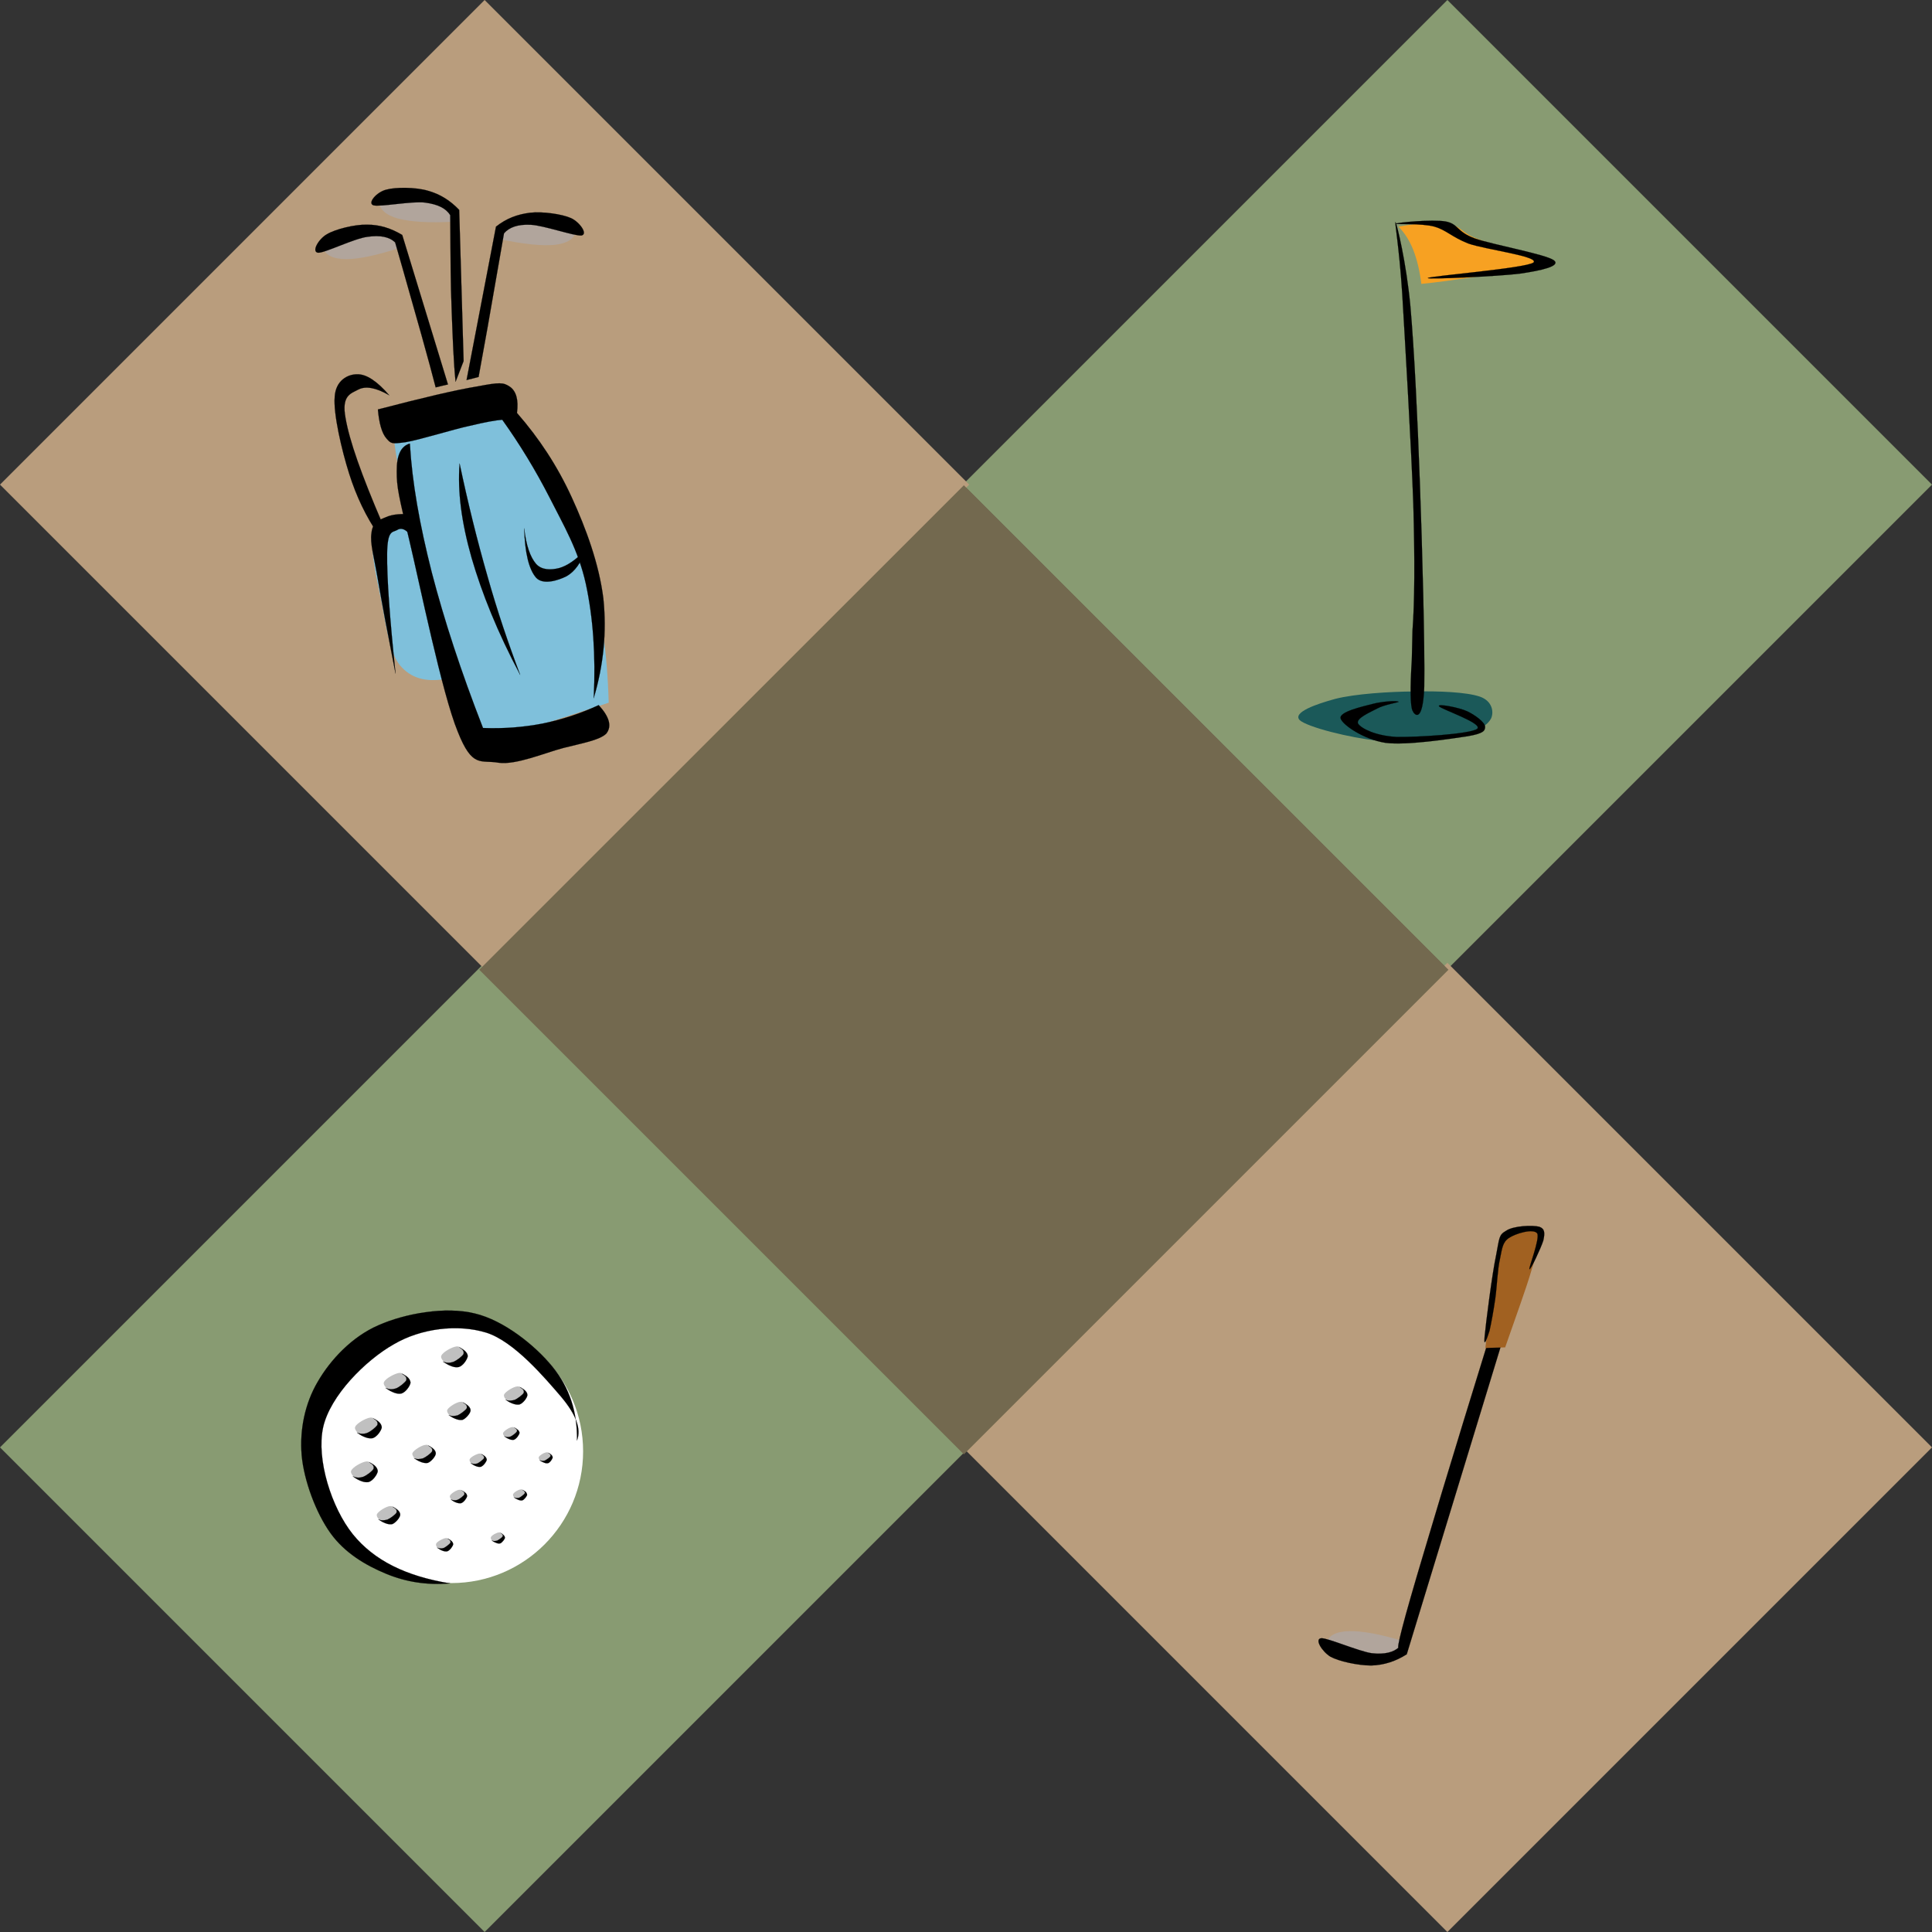 <?xml version="1.0"?><svg width="520.127" height="520.129" xmlns="http://www.w3.org/2000/svg">
 <rect width="100%" height="100%" fill="#333333" stroke="none"/>
 <switch>
  <g id="svg_1">
   <g id="Layer_1">
    <g id="svg_2">
     <path id="svg_3" fill="#889B72" d="m389.664,0l-130.464,130.464l130.464,130.464l130.463,-130.464l-130.463,-130.464z"/>
     <path id="svg_4" fill="#889B72" d="m130.464,259.2l-130.464,130.464l130.464,130.465l130.464,-130.465l-130.464,-130.464z"/>
     <path id="svg_5" fill="#B99D7D" d="m389.664,259.2l-130.464,130.464l130.464,130.465l130.463,-130.465l-130.463,-130.464z"/>
     <path id="svg_6" fill="#B99D7D" d="m130.464,0l-130.464,130.464l130.464,130.464l130.464,-130.464l-130.464,-130.464z"/>
     <path id="svg_7" fill="#7FC0DB" d="m119.808,182.808c-5.292,0.9 -9.288,-0.288 -12.132,-3.708c-2.916,-3.492 -3.78,-11.16 -4.932,-16.884c-1.188,-5.904 -3.348,-14.472 -2.052,-17.784c1.224,-3.276 4.248,-3.996 9.216,-2.016c3.276,13.464 6.588,26.928 9.9,40.392z"/>
     <path id="svg_8" fill="#7FC0DB" d="m105.84,116.316c0.684,6.66 2.304,15.3 5.004,26.316c2.664,11.052 7.56,29.448 10.944,39.24c3.276,9.648 6.156,15.516 8.784,18.18l33.3,-10.872c-0.36,-13.464 -2.052,-24.912 -4.932,-35.172c-3.06,-10.224 -8.208,-18.252 -12.528,-25.632c-4.356,-7.524 -8.604,-13.644 -13.14,-18.9l-18,3.888l-9.432,2.952z"/>
     <path id="svg_9" stroke-width="0.036" stroke-miterlimit="10" stroke="#000000" d="m101.736,110.232c0.324,3.672 1.044,6.372 2.304,7.812c1.26,1.404 1.296,1.512 5.112,1.008c3.78,-0.612 12.708,-3.42 17.208,-4.392c4.32,-1.044 7.272,-1.548 8.856,-1.656c4.716,6.588 8.964,13.572 12.744,20.952c3.708,7.344 7.74,14.112 9.756,23.22c1.944,9.036 2.7,19.152 2.124,30.78c2.664,-8.964 3.528,-17.82 2.592,-26.856c-1.152,-9.252 -4.644,-18.792 -8.532,-27.252c-3.888,-8.46 -8.748,-15.84 -14.724,-22.68c0.468,-3.564 -0.216,-5.868 -1.908,-7.056c-1.764,-1.188 -2.736,-1.224 -8.604,-0.108c-5.976,0.972 -14.904,3.096 -26.928,6.228z"/>
     <path id="svg_10" stroke-width="0.036" stroke-miterlimit="10" stroke="#000000" d="m161.172,189.828c-4.896,2.268 -9.936,3.924 -15.12,4.968c-5.256,1.008 -10.548,1.404 -16.02,1.188c-5.976,-15.336 -10.44,-29.016 -13.788,-41.868c-3.276,-12.888 -5.292,-24.228 -5.904,-34.704c-2.34,0.684 -3.564,2.988 -3.528,7.452c-0.036,4.32 0.576,6.804 3.384,18.576c2.808,11.808 8.82,41.292 13.032,51.516c3.96,10.008 6.192,7.524 11.016,8.388c4.68,0.648 12.456,-2.664 17.352,-3.96c4.932,-1.26 9.828,-2.088 11.628,-3.888c1.548,-1.944 0.864,-4.5 -2.052,-7.668z"/>
     <path id="svg_11" stroke-width="0.036" stroke-miterlimit="10" stroke="#000000" d="m123.732,124.776c-0.576,7.596 0.504,15.804 3.24,25.452c2.772,9.504 6.948,19.944 13.068,31.464c-3.204,-8.496 -6.156,-17.136 -8.856,-26.748c-2.736,-9.54 -5.22,-19.548 -7.452,-30.168z"/>
     <path id="svg_12" stroke-width="0.036" stroke-miterlimit="10" stroke="#000000" d="m141.12,142.2c0.504,4.572 1.62,7.776 3.204,9.612c1.512,1.692 3.96,1.692 6.228,1.116c2.268,-0.648 4.428,-2.232 7.02,-4.752c-1.152,3.348 -2.808,5.652 -4.968,6.912c-2.304,1.188 -6.408,2.484 -8.28,0.432c-1.908,-2.196 -3.024,-6.588 -3.204,-13.32z"/>
     <path id="svg_13" stroke-width="0.036" stroke-miterlimit="10" stroke="#000000" d="m111.168,138.6c-2.988,-0.396 -5.472,-0.18 -7.308,0.648c-1.908,0.792 -3.564,1.368 -3.852,4.248c-0.432,2.808 0.648,6.156 1.728,12.564c1.08,6.3 2.664,14.688 4.752,25.308c-1.584,-15.264 -2.34,-25.704 -2.268,-32.292c0.072,-6.48 1.476,-5.688 2.664,-6.372c1.116,-0.756 2.376,-0.288 3.924,1.692c0.324,-3.852 0.36,-6.192 0.504,-7.164c0.108,-1.008 -0.072,-0.504 -0.144,1.368z"/>
     <path id="svg_14" stroke-width="0.036" stroke-miterlimit="10" stroke="#000000" d="m104.796,106.416c-3.6,-2.088 -6.372,-2.556 -8.316,-1.548c-1.98,1.08 -4.608,1.512 -3.456,7.668c1.044,6.12 4.284,15.264 9.864,28.26l-1.008,3.132c-3.312,-4.788 -5.94,-10.26 -7.884,-16.416c-2.016,-6.372 -4.284,-16.128 -3.888,-20.664c0.252,-4.464 3.564,-6.12 6.048,-6.084c2.412,-0.072 5.292,1.764 8.64,5.652z"/>
     <path id="svg_15" fill="#B1A59C" d="m86.868,66.636c0.72,2.052 2.808,3.096 6.264,3.132c3.492,0 8.172,-1.008 14.472,-3.024l-2.268,-3.852c-3.456,-1.008 -6.768,-1.188 -9.792,-0.54c-3.132,0.648 -5.976,1.98 -8.676,4.284l0,0l0,0z"/>
     <path id="svg_16" stroke-width="0.036" stroke-miterlimit="10" stroke="#000000" d="m117.288,104.292c-0.756,-2.916 -1.98,-7.56 -3.816,-14.076c-1.908,-6.624 -4.14,-14.76 -7.092,-24.948c-1.548,-1.512 -4.032,-2.016 -7.452,-1.512c-3.6,0.432 -11.412,4.356 -13.284,4.284c-1.872,-0.216 0.072,-3.672 2.34,-4.968c2.196,-1.332 7.38,-2.664 10.836,-2.592c3.42,0 6.444,0.972 9.468,2.772l12.312,40.248c-1.08,0.252 -2.196,0.504 -3.312,0.792z"/>
     <path id="svg_17" fill="#B1A59C" d="m102.024,54.216c0.144,2.16 1.836,3.708 5.22,4.644c3.384,0.864 8.172,1.188 14.796,0.828l-1.188,-4.32c-3.204,-1.836 -6.192,-2.844 -9.36,-3.024c-3.24,-0.252 -6.264,0.468 -9.468,1.872z"/>
     <path id="svg_18" stroke-width="0.036" stroke-miterlimit="10" stroke="#000000" d="m122.652,102.78c-0.54,-5.256 -0.756,-11.376 -1.044,-18.9c-0.324,-7.596 -0.324,-16.02 -0.396,-25.956c-1.152,-1.836 -3.276,-2.916 -6.768,-3.384c-3.528,-0.468 -12.24,1.26 -13.932,0.72c-1.692,-0.612 0.972,-3.636 3.528,-4.212c2.448,-0.684 7.776,-0.684 11.124,0.288c3.276,0.9 6.048,2.628 8.46,5.184l1.188,40.68c-0.72,1.836 -1.44,3.708 -2.16,5.58z"/>
     <path id="svg_19" fill="#B1A59C" d="m155.196,62.172c-0.576,2.088 -2.448,3.384 -5.904,3.744c-3.456,0.324 -8.352,-0.18 -14.688,-1.512l1.836,-4.068c3.384,-1.404 6.48,-1.872 9.684,-1.548c3.096,0.288 6.12,1.368 9.072,3.384z"/>
     <path id="svg_20" stroke-width="0.036" stroke-miterlimit="10" stroke="#000000" d="m128.844,101.484c0.432,-2.34 1.224,-6.66 2.376,-13.104c1.152,-6.588 2.592,-14.832 4.464,-25.56c1.368,-1.584 3.636,-2.484 7.2,-2.304c3.456,0.144 11.808,3.096 13.68,2.88c1.8,-0.396 -0.576,-3.672 -2.844,-4.68c-2.412,-1.08 -7.668,-1.836 -11.052,-1.44c-3.456,0.432 -6.372,1.548 -9.144,3.744l-7.92,41.292c1.08,-0.252 2.16,-0.54 3.24,-0.828z"/>
     <path id="svg_21" fill="#FFFFFF" d="m121.524,355.271c19.574,0 35.46,15.887 35.46,35.461c0,19.573 -15.886,35.459 -35.46,35.459c-19.574,0 -35.46,-15.886 -35.46,-35.459c0,-19.574 15.886,-35.461 35.46,-35.461"/>
     <path id="svg_22" stroke-width="0.036" stroke-miterlimit="10" stroke="#000000" d="m155.34,387.791c1.188,-3.096 -0.252,-6.982 -4.32,-11.807c-4.248,-4.933 -12.564,-14.832 -20.088,-17.209c-7.704,-2.375 -17.604,-1.188 -24.984,3.168c-7.488,4.248 -17.1,13.789 -18.972,22.393c-1.836,8.568 2.268,21.564 8.028,28.729c5.76,7.092 14.328,11.268 26.136,13.211c-6.228,0.504 -11.772,-0.359 -17.208,-2.593c-5.544,-2.303 -11.124,-5.614 -14.94,-10.907c-3.924,-5.437 -7.164,-14.185 -7.776,-20.988c-0.576,-6.875 0.864,-13.932 4.32,-19.799c3.456,-5.978 9.288,-12.168 16.38,-15.229c7.092,-3.131 17.928,-5.11 25.848,-3.168c7.848,1.836 16.236,8.568 20.988,14.363c4.644,5.725 6.696,12.24 6.588,19.836z"/>
     <path id="svg_23" fill="#C0C0C0" d="m124.992,364.213c-0.288,-0.828 -1.044,-1.873 -2.124,-1.729c-1.188,0.145 -3.636,1.512 -4.032,2.446c-0.468,0.793 1.044,2.16 1.908,2.558c0.936,0.215 2.52,-0.037 3.384,-0.611c0.684,-0.648 0.972,-1.908 0.864,-2.664z"/>
     <path id="svg_24" stroke-width="0.036" stroke-miterlimit="10" stroke="#000000" d="m123.588,362.699c1.008,0.541 1.404,1.151 1.188,1.836c-0.36,0.647 -1.8,1.729 -2.772,2.125c-1.008,0.324 -1.8,0.287 -2.772,-0.107c1.8,1.188 3.096,1.728 4.284,1.476c1.152,-0.324 2.232,-1.979 2.412,-2.879c0,-0.902 -0.828,-1.765 -2.34,-2.451z"/>
     <path id="svg_25" fill="#C0C0C0" d="m109.584,371.34c-0.288,-0.828 -1.044,-1.871 -2.124,-1.729c-1.152,0.145 -3.708,1.512 -4.068,2.448c-0.468,0.791 1.044,2.16 1.908,2.556c0.9,0.252 2.592,-0.144 3.42,-0.646c0.684,-0.614 0.972,-1.946 0.864,-2.629z"/>
     <path id="svg_26" stroke-width="0.036" stroke-miterlimit="10" stroke="#000000" d="m108.18,369.828c1.008,0.576 1.404,1.08 1.188,1.801c-0.36,0.574 -1.8,1.799 -2.772,2.158c-1.008,0.324 -1.8,0.289 -2.772,-0.107c1.728,1.188 3.096,1.729 4.248,1.478c1.116,-0.324 2.304,-1.98 2.448,-2.881c-0.036,-0.9 -0.72,-1.765 -2.34,-2.449z"/>
     <path id="svg_27" fill="#C0C0C0" d="m101.808,383.328c-0.288,-0.863 -1.044,-1.801 -2.124,-1.691c-1.188,0.144 -3.636,1.513 -4.032,2.447c-0.468,0.793 1.044,2.16 1.908,2.557c0.936,0.252 2.52,-0.145 3.384,-0.647c0.684,-0.65 0.972,-1.91 0.864,-2.666z"/>
     <path id="svg_28" stroke-width="0.036" stroke-miterlimit="10" stroke="#000000" d="m100.44,381.852c1.08,0.576 1.332,1.08 1.152,1.802c-0.468,0.647 -1.764,1.729 -2.772,2.123c-0.864,0.323 -1.908,0.289 -2.736,-0.107c1.728,1.225 3.096,1.729 4.248,1.512c1.116,-0.323 2.304,-1.979 2.448,-2.879c-0.036,-0.903 -0.72,-1.768 -2.34,-2.451z"/>
     <path id="svg_29" fill="#C0C0C0" d="m100.728,395.137c-0.396,-0.864 -1.008,-1.801 -2.124,-1.692c-1.188,0.145 -3.636,1.512 -4.032,2.448c-0.468,0.791 1.044,2.16 1.908,2.556c0.9,0.252 2.592,-0.144 3.42,-0.646c0.756,-0.651 0.9,-1.91 0.828,-2.666z"/>
     <path id="svg_30" stroke-width="0.036" stroke-miterlimit="10" stroke="#000000" d="m99.36,393.66c1.008,0.576 1.404,1.08 1.188,1.801c-0.36,0.646 -1.8,1.727 -2.772,2.123c-1.008,0.324 -1.8,0.287 -2.772,-0.107c1.728,1.224 3.096,1.728 4.248,1.513c1.116,-0.324 2.304,-1.98 2.448,-2.881c-0.036,-0.902 -0.72,-1.765 -2.34,-2.449z"/>
     <path id="svg_31" fill="#C0C0C0" d="m106.92,406.943c-0.252,-0.72 -1.008,-1.584 -1.872,-1.476c-1.044,0.035 -3.204,1.402 -3.564,2.16c-0.324,0.719 0.792,1.836 1.692,2.23c0.756,0.108 2.304,-0.035 2.988,-0.576c0.612,-0.465 0.864,-1.797 0.756,-2.338z"/>
     <path id="svg_32" stroke-width="0.036" stroke-miterlimit="10" stroke="#000000" d="m105.696,405.648c0.864,0.504 1.26,0.936 1.044,1.584c-0.288,0.504 -1.656,1.547 -2.448,1.871c-0.9,0.217 -1.584,0.323 -2.448,-0.072c1.548,1.045 2.7,1.477 3.744,1.297c0.9,-0.324 2.124,-1.764 2.16,-2.521c0,-0.791 -0.684,-1.51 -2.052,-2.159z"/>
     <path id="svg_33" fill="#C0C0C0" d="m116.496,390.492c-0.252,-0.685 -1.008,-1.691 -1.872,-1.512c-1.044,0.034 -3.204,1.403 -3.564,2.159c-0.324,0.72 0.792,1.836 1.692,2.23c0.756,0.182 2.304,0 2.988,-0.539c0.612,-0.467 0.864,-1.799 0.756,-2.338z"/>
     <path id="svg_34" stroke-width="0.036" stroke-miterlimit="10" stroke="#000000" d="m115.272,389.16c0.864,0.504 1.26,0.936 1.044,1.584c-0.288,0.504 -1.656,1.547 -2.448,1.871c-0.9,0.217 -1.584,0.324 -2.448,-0.07c1.548,1.043 2.7,1.475 3.744,1.295c0.9,-0.324 2.124,-1.764 2.16,-2.52c0,-0.793 -0.684,-1.511 -2.052,-2.16z"/>
     <path id="svg_35" fill="#C0C0C0" d="m125.856,378.9c-0.252,-0.685 -1.008,-1.693 -1.872,-1.513c-1.044,0.035 -3.204,1.402 -3.564,2.16c-0.324,0.719 0.828,1.836 1.656,2.23c0.72,0.182 2.376,0 3.024,-0.539c0.612,-0.467 0.864,-1.799 0.756,-2.338z"/>
     <path id="svg_36" stroke-width="0.036" stroke-miterlimit="10" stroke="#000000" d="m124.632,377.568c0.9,0.504 1.188,0.936 1.008,1.584c-0.288,0.504 -1.692,1.547 -2.412,1.871c-0.9,0.217 -1.584,0.323 -2.448,-0.072c1.548,1.045 2.7,1.477 3.744,1.297c0.9,-0.324 2.124,-1.764 2.16,-2.52c0,-0.792 -0.684,-1.511 -2.052,-2.16z"/>
     <path id="svg_37" fill="#C0C0C0" d="m141.156,374.725c-0.252,-0.721 -1.008,-1.584 -1.872,-1.477c-1.044,0.035 -3.204,1.404 -3.564,2.16c-0.324,0.721 0.792,1.836 1.692,2.231c0.756,0.181 2.304,0 2.988,-0.541c0.612,-0.61 0.864,-1.727 0.756,-2.373z"/>
     <path id="svg_38" stroke-width="0.036" stroke-miterlimit="10" stroke="#000000" d="m139.932,373.428c0.864,0.504 1.26,0.937 1.044,1.584c-0.288,0.504 -1.656,1.549 -2.448,1.873c-0.9,0.215 -1.584,0.322 -2.448,-0.071c1.512,1.043 2.772,1.475 3.78,1.295c0.972,-0.324 2.052,-1.765 2.124,-2.521c-0,-0.791 -0.684,-1.512 -2.052,-2.16z"/>
     <path id="svg_39" fill="#C0C0C0" d="m139.284,385.236c-0.144,-0.648 -0.72,-1.045 -1.296,-1.045c-0.792,0 -2.232,0.973 -2.52,1.512c-0.288,0.504 0.612,1.297 1.188,1.549c0.576,0.252 1.548,-0.145 2.088,-0.359c0.432,-0.397 0.612,-1.225 0.54,-1.657z"/>
     <path id="svg_40" stroke-width="0.036" stroke-miterlimit="10" stroke="#000000" d="m138.42,384.301c0.612,0.359 0.9,0.685 0.72,1.115c-0.216,0.359 -1.152,1.08 -1.692,1.332c-0.648,0.217 -1.08,0.145 -1.692,-0.072c1.008,0.722 1.872,1.08 2.592,0.937c0.684,-0.252 1.368,-1.224 1.512,-1.799c0.036,-0.578 -0.54,-1.082 -1.44,-1.513z"/>
     <path id="svg_41" fill="#C0C0C0" d="m130.428,392.4c-0.216,-0.613 -0.72,-1.117 -1.368,-1.08c-0.684,0.071 -2.484,0.971 -2.628,1.584c-0.144,0.576 0.504,1.26 1.26,1.619c0.432,0.108 1.764,-0.072 2.196,-0.396c0.432,-0.504 0.612,-1.223 0.54,-1.727z"/>
     <path id="svg_42" stroke-width="0.036" stroke-miterlimit="10" stroke="#000000" d="m129.528,391.465c0.648,0.322 0.9,0.756 0.756,1.15c-0.216,0.324 -1.26,1.151 -1.764,1.369c-0.684,0.215 -1.152,0.145 -1.8,-0.072c1.116,0.791 1.98,1.115 2.736,0.973c0.72,-0.252 1.476,-1.332 1.584,-1.873c0,-0.539 -0.504,-1.153 -1.512,-1.547z"/>
     <path id="svg_43" fill="#C0C0C0" d="m125.1,402.191c-0.216,-0.539 -0.72,-1.188 -1.368,-1.115c-0.72,-0.037 -2.412,1.043 -2.592,1.584c-0.252,0.539 0.576,1.367 1.224,1.656c0.432,0.106 1.764,-0.072 2.196,-0.396c0.432,-0.504 0.612,-1.225 0.54,-1.729z"/>
     <path id="svg_44" stroke-width="0.036" stroke-miterlimit="10" stroke="#000000" d="m124.236,401.221c0.648,0.324 0.9,0.72 0.756,1.188c-0.252,0.324 -1.224,1.151 -1.8,1.367c-0.684,0.217 -1.152,0.145 -1.8,-0.072c1.08,0.793 2.052,1.117 2.772,0.973c0.72,-0.252 1.476,-1.332 1.584,-1.871c0,-0.65 -0.504,-1.081 -1.512,-1.585z"/>
     <path id="svg_45" fill="#C0C0C0" d="m121.392,415.152c-0.216,-0.613 -0.72,-1.117 -1.368,-1.08c-0.684,0.071 -2.484,0.973 -2.628,1.584c-0.144,0.576 0.504,1.26 1.26,1.619c0.432,0.108 1.764,-0.072 2.196,-0.396c0.432,-0.502 0.612,-1.223 0.54,-1.727z"/>
     <path id="svg_46" stroke-width="0.036" stroke-miterlimit="10" stroke="#000000" d="m120.492,414.217c0.648,0.322 0.9,0.756 0.756,1.15c-0.216,0.324 -1.26,1.151 -1.764,1.369c-0.684,0.215 -1.152,0.145 -1.8,-0.072c1.116,0.791 1.98,1.115 2.736,0.973c0.72,-0.252 1.476,-1.332 1.584,-1.873c0,-0.539 -0.504,-1.153 -1.512,-1.547z"/>
     <path id="svg_47" fill="#C0C0C0" d="m135.432,413.461c-0.108,-0.434 -0.612,-1.01 -1.116,-0.9c-0.648,0.035 -2.016,0.791 -2.16,1.296c-0.18,0.432 0.432,1.116 1.008,1.368c0.468,0.144 1.296,-0.145 1.8,-0.323c0.288,-0.326 0.576,-1.082 0.468,-1.441z"/>
     <path id="svg_48" stroke-width="0.036" stroke-miterlimit="10" stroke="#000000" d="m134.712,412.668c0.504,0.287 0.756,0.611 0.612,0.973c-0.252,0.359 -0.936,0.828 -1.476,1.115c-0.576,0.146 -0.936,0.18 -1.476,-0.035c0.9,0.576 1.656,0.937 2.268,0.791c0.504,-0.145 1.26,-1.151 1.296,-1.512c-0.036,-0.504 -0.396,-0.9 -1.224,-1.332z"/>
     <path id="svg_49" fill="#C0C0C0" d="m141.372,401.867c-0.18,-0.433 -0.648,-1.008 -1.116,-0.898c-0.684,0.035 -1.908,0.791 -2.124,1.295c-0.18,0.433 0.432,1.117 1.008,1.369c0.432,0.144 1.404,-0.145 1.8,-0.324c0.324,-0.325 0.468,-1.08 0.432,-1.442z"/>
     <path id="svg_50" stroke-width="0.036" stroke-miterlimit="10" stroke="#000000" d="m140.652,401.111c0.504,0.252 0.756,0.612 0.612,0.938c-0.216,0.322 -0.972,0.898 -1.44,1.15c-0.576,0.182 -0.936,0.108 -1.476,-0.07c0.9,0.574 1.656,0.937 2.268,0.791c0.504,-0.145 1.26,-1.152 1.296,-1.512c-0.072,-0.504 -0.36,-0.935 -1.26,-1.297z"/>
     <path id="svg_51" fill="#C0C0C0" d="m148.284,391.896c-0.18,-0.433 -0.648,-1.009 -1.116,-0.9c-0.684,0.035 -1.908,0.791 -2.124,1.295c-0.18,0.324 0.432,1.189 1.008,1.332c0.432,0.145 1.404,-0.143 1.8,-0.322c0.324,-0.324 0.468,-1.117 0.432,-1.405z"/>
     <path id="svg_52" stroke-width="0.036" stroke-miterlimit="10" stroke="#000000" d="m147.564,391.104c0.504,0.289 0.756,0.613 0.612,0.974c-0.216,0.358 -0.972,0.828 -1.44,1.115c-0.576,0.18 -0.936,0.108 -1.476,-0.072c0.9,0.576 1.656,0.938 2.268,0.793c0.576,-0.146 1.188,-1.152 1.26,-1.512c-0.036,-0.506 -0.396,-0.937 -1.224,-1.298z"/>
     <path id="svg_53" fill="#B1A59C" d="m356.977,442.404c0.72,-2.125 2.664,-3.168 6.228,-3.275c3.492,-0.072 8.354,0.791 14.725,2.734l-2.194,3.961c-3.529,1.08 -6.732,1.225 -9.9,0.721c-3.137,-0.541 -6.088,-2.018 -8.859,-4.141z"/>
     <path id="svg_54" stroke-width="0.036" stroke-miterlimit="10" stroke="#000000" d="m409.717,331.92c-12.205,39.096 -20.809,67.176 -26.389,86.041c-5.58,18.611 -7.74,27.035 -6.625,25.416c-1.476,1.475 -3.959,2.088 -7.451,1.691c-3.563,-0.541 -11.736,-4.104 -13.535,-4.033c-1.944,0.182 0.215,3.602 2.447,4.969c2.305,1.26 7.416,2.377 11.016,2.377c3.42,-0.108 6.554,-1.117 9.541,-3.024l34.416,-112.716c-1.117,-0.217 -2.27,-0.469 -3.42,-0.721z"/>
     <path id="svg_55" fill="#A16121" d="m399.889,362.916c1.188,-10.297 2.088,-17.783 3.097,-22.859c0.719,-5.075 1.008,-5.725 2.412,-7.2c1.475,-1.513 4.932,-1.765 6.622,-1.871c1.55,-0.252 2.701,-1.152 2.771,0.756c0,1.799 -0.936,5.147 -2.52,10.332c-1.548,5.256 -4.031,11.916 -7.056,20.664c-1.764,0.033 -3.527,0.106 -5.326,0.178z"/>
     <path id="svg_56" stroke-width="0.036" stroke-miterlimit="10" stroke="#000000" d="m401.004,358.271c0.432,-1.871 1.08,-5.363 1.549,-8.677c0.468,-3.348 0.611,-7.92 1.261,-10.655c0.575,-2.808 0.684,-4.5 2.411,-5.652c1.728,-1.188 6.589,-2.664 7.632,-1.223c0.721,1.475 -2.304,9.18 -2.123,9.647c0.358,0.18 3.131,-5.762 3.743,-7.705c0.468,-2.088 0.433,-3.203 -1.079,-3.744c-1.802,-0.467 -6.949,-0.286 -8.929,1.08c-2.018,1.152 -1.766,1.873 -2.701,6.625c-1.043,4.822 -2.771,18.396 -3.096,21.959c-0.287,3.314 0.756,0.074 1.332,-1.655z"/>
     <path id="svg_57" fill="#F7A122" d="m382.645,76.428c4.14,-0.396 8.604,-1.044 13.824,-1.8c5.146,-0.936 14.688,-1.872 16.955,-2.952c2.017,-1.08 -1.26,-1.908 -4.141,-3.168c-2.951,-1.368 -9.539,-3.313 -12.814,-4.716c-3.239,-1.548 -3.492,-3.06 -6.731,-3.564c-3.457,-0.468 -7.633,-0.252 -13.213,0.792c1.584,1.656 2.952,3.708 3.961,6.3c1.006,2.592 1.725,5.58 2.159,9.108z"/>
     <path id="svg_58" fill="#1B5959" d="m380.664,186.156c-6.695,0.036 -15.877,0.648 -21.133,1.979c-5.185,1.404 -11.592,3.636 -9.646,5.724c1.979,1.872 13.681,4.824 21.097,5.544c7.344,0.468 17.313,-0.72 22.534,-1.764c5.041,-0.972 7.021,-2.592 7.886,-4.176c0.828,-1.728 0.395,-4.716 -2.953,-5.904c-3.636,-1.259 -11.232,-1.547 -17.785,-1.403z"/>
     <path id="svg_59" stroke-width="0.036" stroke-miterlimit="10" stroke="#000000" d="m380.268,169.776c0.576,-7.74 0.648,-18.936 0.218,-34.128c-0.541,-15.408 -2.232,-43.884 -2.988,-56.664c-0.828,-12.816 -2.16,-19.656 -1.764,-19.152c0.323,0.612 2.844,10.656 3.959,22.5c1.045,11.808 1.944,30.312 2.557,47.592c0.648,17.28 1.367,44.316 1.188,54.864c-0.359,10.152 -2.664,7.74 -3.169,6.516c-0.575,-1.224 -0.684,-5.832 -0.18,-13.824l0.179,-7.704z"/>
     <path id="svg_60" stroke-width="0.036" stroke-miterlimit="10" stroke="#000000" d="m375.732,60.228c-0.47,0.252 7.055,-0.18 10.475,0.792c3.205,0.936 4.609,2.772 9.072,4.536c4.537,1.62 19.188,3.456 17.567,5.112c-1.979,1.548 -27.791,3.636 -28.438,4.176c-0.541,0.432 19.043,-0.432 24.875,-1.188c5.688,-0.828 10.979,-2.016 9.072,-3.563c-2.195,-1.656 -16.38,-4.176 -21.313,-5.904c-4.967,-1.8 -4.354,-3.924 -7.883,-4.572c-3.636,-0.613 -12.923,0.287 -13.427,0.611z"/>
     <path id="svg_61" stroke-width="0.036" stroke-miterlimit="10" stroke="#000000" d="m376.523,188.928c0.108,0.144 -3.888,0.792 -5.724,1.8c-1.944,1.044 -5.977,2.7 -5.147,4.14c0.971,1.332 4.715,3.204 10.26,3.528c5.4,0.108 19.729,-0.756 21.744,-2.16c1.836,-1.476 -9.828,-5.328 -10.26,-6.12c-0.433,-0.756 5.508,0.36 7.668,1.404c1.979,0.936 4.715,2.916 4.752,4.14c-0.037,1.044 -0.324,1.8 -4.752,2.556c-4.572,0.684 -16.382,2.52 -22.105,1.764c-5.76,-0.9 -11.482,-4.788 -12.023,-6.516c-0.647,-1.8 5.832,-3.24 8.461,-3.924c2.626,-0.72 6.767,-0.972 7.126,-0.612z"/>
     <path id="svg_62" fill="#73694F" d="m259.488,130.644l-130.464,130.428l130.464,130.463l130.463,-130.463l-130.463,-130.428z"/>
    </g>
   </g>
  </g>
 </switch>

 <g>
  <title>Layer 1</title>
 </g>
</svg>
